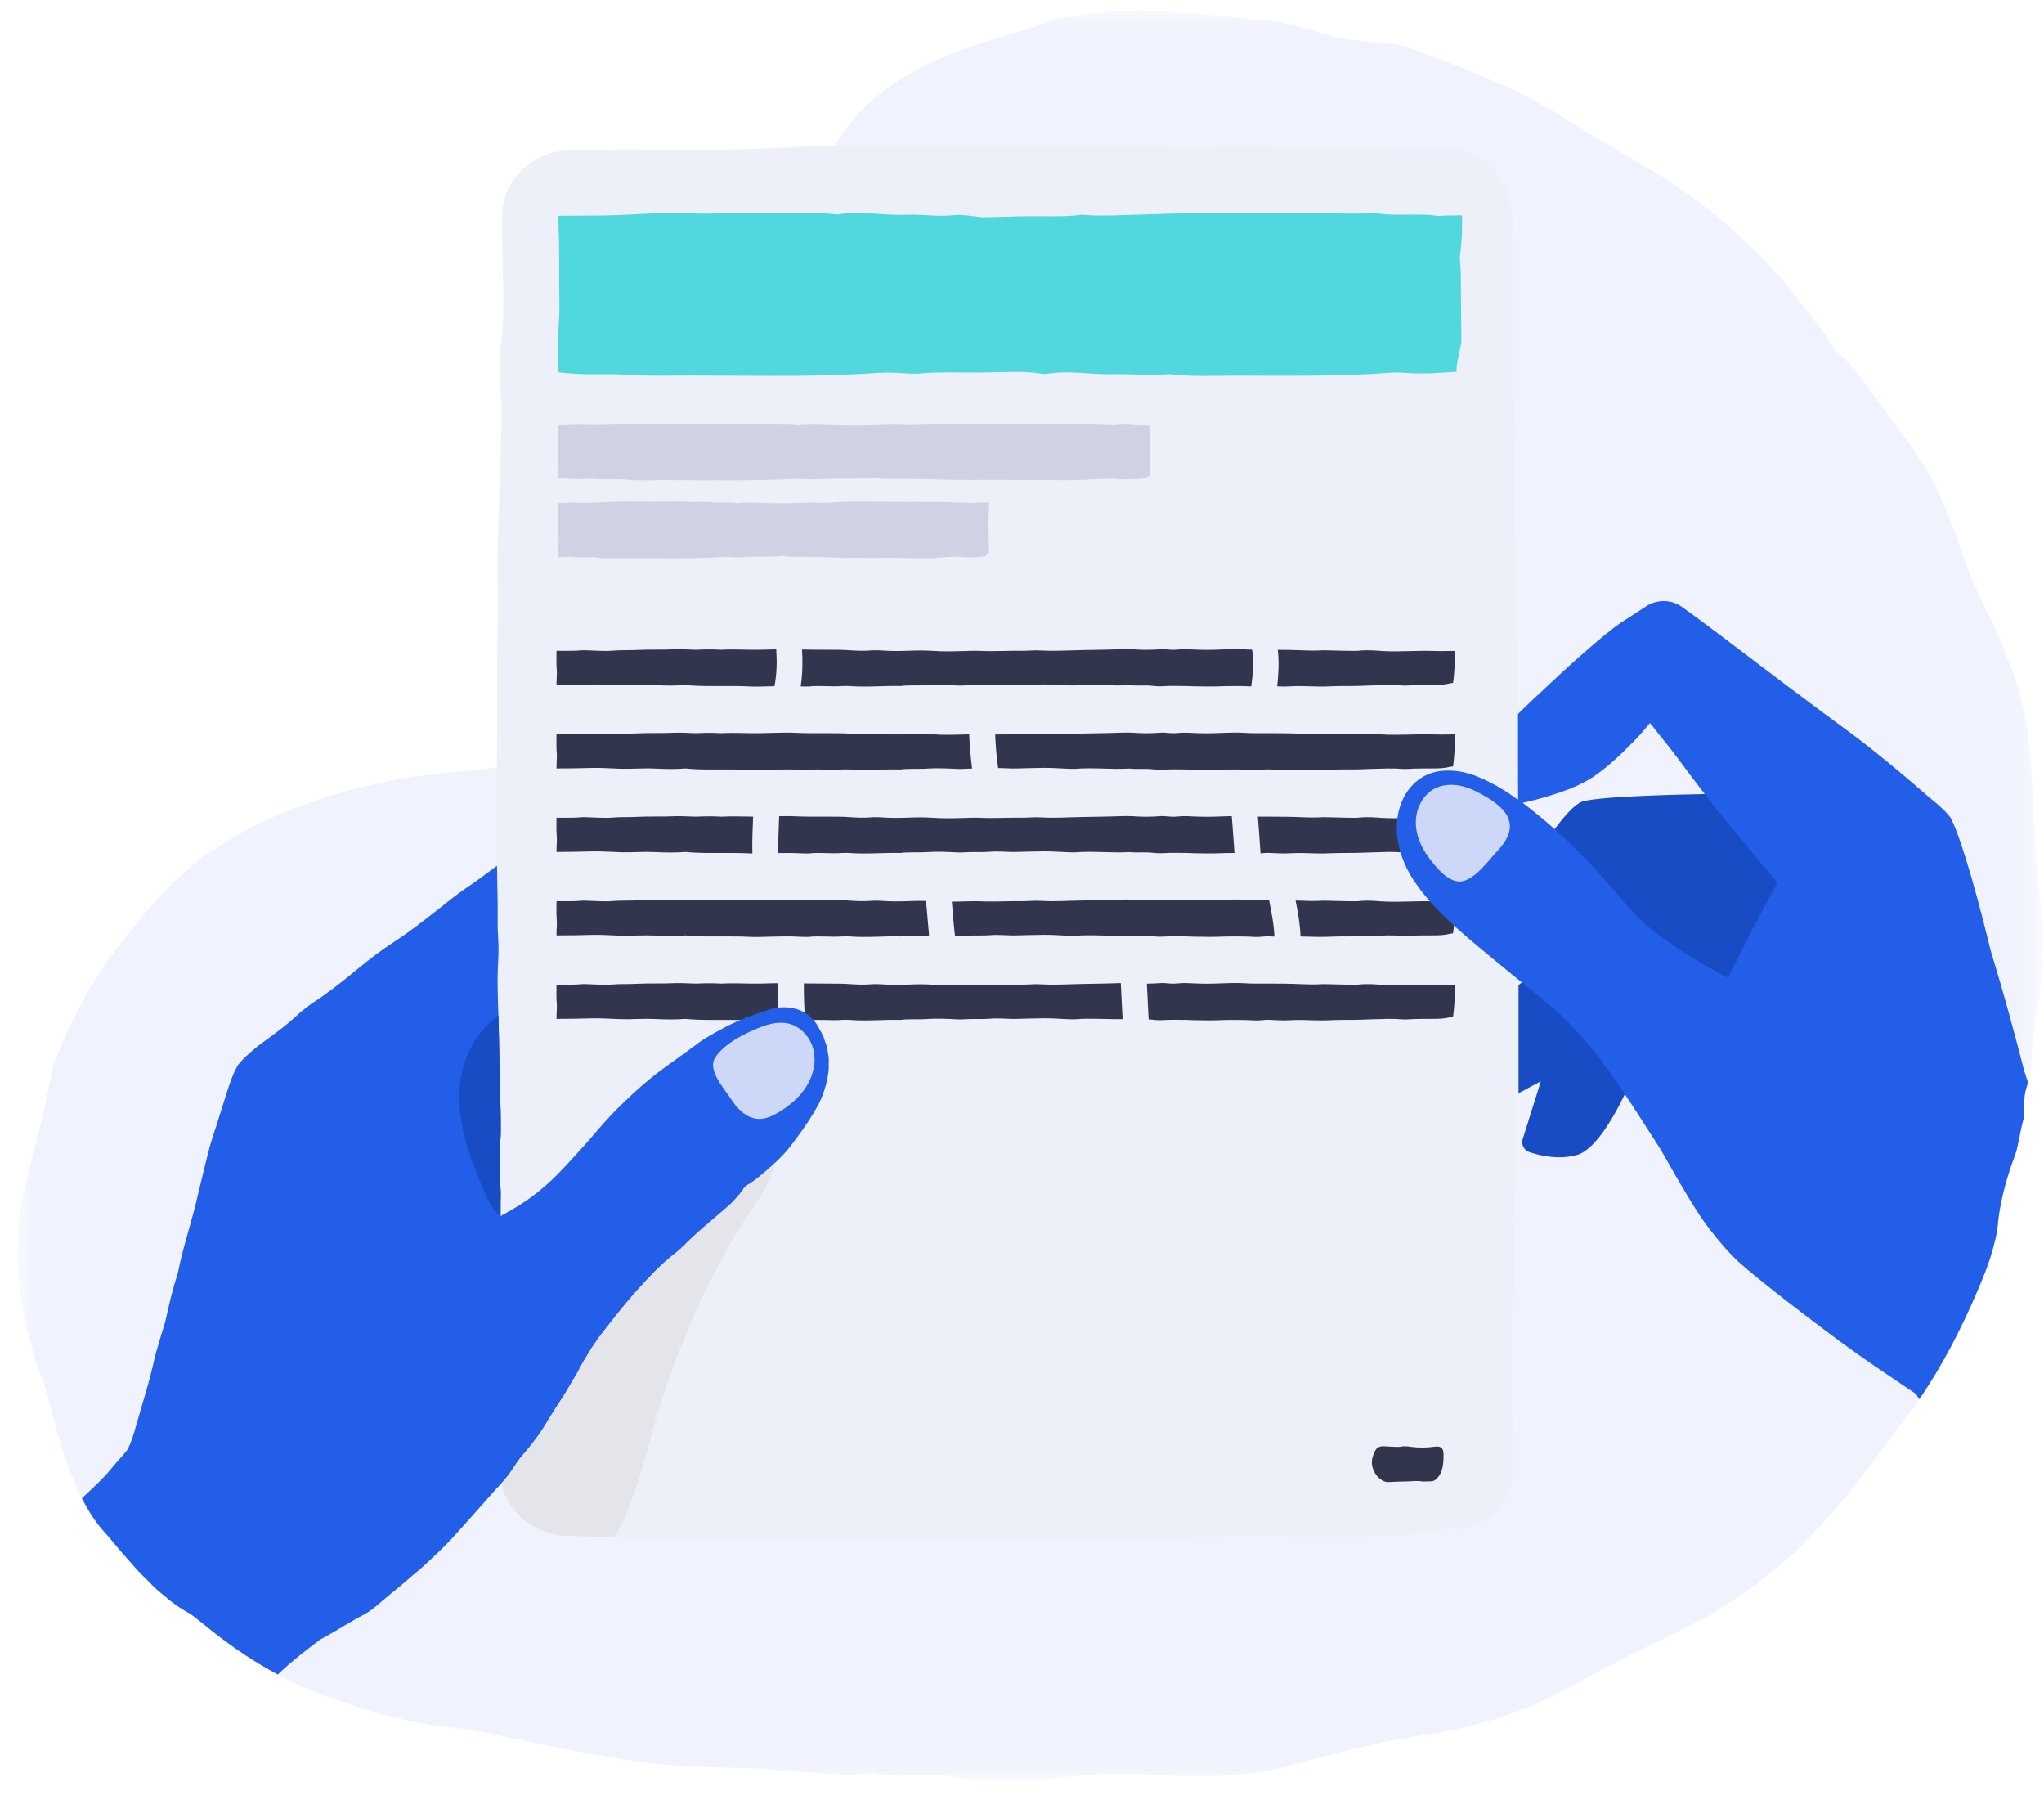 <?xml version="1.0" encoding="UTF-8"?>
<svg width="67px" height="59px" viewBox="0 0 67 59" version="1.1" xmlns="http://www.w3.org/2000/svg" xmlns:xlink="http://www.w3.org/1999/xlink">
    <title>1DF98DEC-1DF0-4963-98D6-D27F17B347F2</title>
    <defs>
        <polygon id="path-1" points="0 0 66.392 0 66.392 57.993 0 57.993"></polygon>
    </defs>
    <g id="Google-Version" stroke="none" stroke-width="1" fill="none" fill-rule="evenodd">
        <g id="Google_LP_business" transform="translate(-1042, -999)">
            <g id="Group" transform="translate(1042.571, 999.339)">
                <g id="Group-3">
                    <mask id="mask-2" fill="white">
                        <use xlink:href="#path-1"></use>
                    </mask>
                    <g id="Clip-2"></g>
                    <path d="M66.305,32.016 C66.267,32.522 66.139,32.984 66.082,33.477 C66.022,34.026 66.006,34.929 65.93,35.092 C65.921,35.111 65.913,35.13 65.908,35.146 C65.671,35.766 65.872,35.962 65.728,36.449 C65.644,36.764 65.576,37.278 65.475,37.531 C65.157,38.374 64.983,39.138 64.926,39.704 C64.902,40.036 64.82,40.375 64.711,40.734 C64.611,41.096 64.456,41.472 64.287,41.874 C63.746,43.152 63.123,44.373 62.343,45.515 C62.188,45.741 62.027,45.964 61.859,46.184 C61.26,46.986 60.66,47.786 60.034,48.58 L59.55,49.164 C59.39,49.363 59.208,49.54 59.036,49.728 L58.503,50.282 L58.234,50.557 C58.139,50.644 58.038,50.725 57.94,50.81 C57.722,50.989 57.508,51.166 57.298,51.34 C57.084,51.511 56.882,51.688 56.659,51.827 C56.219,52.12 55.787,52.403 55.343,52.662 C54.911,52.884 54.467,53.113 54.024,53.341 C53.578,53.562 53.119,53.763 52.676,53.999 C52.368,54.176 51.987,54.345 51.631,54.538 C51.272,54.726 50.932,54.929 50.655,55.063 C49.181,55.873 47.599,56.284 46.241,56.504 C44.8,56.692 43.748,56.993 42.554,57.292 C42.206,57.377 41.864,57.478 41.521,57.567 C41.175,57.651 40.827,57.722 40.471,57.768 C40.061,57.823 39.626,57.85 39.198,57.858 C38.771,57.866 38.355,57.875 37.975,57.853 C36.678,57.798 35.576,57.739 34.026,57.937 C33.24,58.04 32.006,57.972 30.975,57.956 C30.23,57.662 28.857,57.994 28.027,57.758 C27.22,57.918 26.124,57.741 25.161,57.689 C24.8,57.673 24.394,57.619 24.065,57.611 C22.485,57.586 21.697,57.54 20.835,57.45 C19.972,57.344 19.037,57.203 17.177,56.825 C16.19,56.618 14.95,56.338 14.178,56.259 C12.614,56.109 11.091,55.628 9.666,55.065 C9.275,54.913 8.9,54.736 8.535,54.535 C7.79,54.141 7.091,53.665 6.425,53.148 C6.177,52.95 5.8,52.637 5.672,52.553 C5.416,52.411 5.149,52.243 4.902,52.031 C4.774,51.925 4.646,51.819 4.519,51.707 C4.399,51.587 4.279,51.465 4.157,51.343 C3.904,51.106 3.689,50.829 3.455,50.576 C3.23,50.318 3.02,50.046 2.795,49.804 C2.528,49.496 2.305,49.14 2.112,48.759 C1.74,48.028 1.481,47.204 1.269,46.456 C1.065,45.716 0.965,45.18 0.695,44.547 C0.606,44.31 0.494,43.93 0.42,43.611 C0.323,43.228 0.225,42.853 0.168,42.475 C0.135,42.285 0.1,42.094 0.075,41.904 C0.059,41.713 0.04,41.52 0.024,41.327 C-0.015,40.938 0.002,40.541 0.016,40.128 C0.048,39.717 0.094,39.288 0.189,38.844 C0.301,38.309 0.472,37.643 0.654,36.927 C0.747,36.571 0.826,36.202 0.921,35.826 C0.965,35.638 0.994,35.448 1.032,35.258 C1.073,35.07 1.109,34.877 1.136,34.684 C1.555,33.544 2.096,32.449 2.756,31.434 C2.971,31.084 3.259,30.749 3.51,30.415 C3.79,30.099 4.029,29.778 4.249,29.515 C5.502,28.014 6.902,27.041 8.715,26.293 C10,25.763 11.347,25.382 12.719,25.16 C13.708,25 14.707,24.951 15.698,24.813 C15.703,24.813 15.712,24.81 15.717,24.81 C16.258,24.728 16.943,24.633 17.661,24.407 C18.385,24.182 19.14,23.836 19.829,23.366 L20.242,23.042 C20.381,22.931 20.519,22.828 20.642,22.697 C20.892,22.444 21.153,22.207 21.376,21.925 C21.841,21.381 22.251,20.796 22.583,20.179 C23.016,19.39 23.377,18.765 23.679,18.034 C24.062,17.103 24.392,16.092 24.473,15.083 C24.544,14.302 24.555,13.215 24.468,12.611 C24.275,11.175 24.489,9.995 24.879,8.725 C25.202,7.686 25.458,7.156 25.689,6.607 C25.748,6.471 25.806,6.332 25.868,6.185 C25.934,6.041 26.004,5.889 26.083,5.72 C26.156,5.552 26.249,5.372 26.358,5.171 C26.41,5.07 26.466,4.964 26.526,4.853 C26.594,4.744 26.665,4.627 26.741,4.505 C26.755,4.483 26.768,4.461 26.782,4.439 C26.893,4.257 27.005,4.102 27.108,3.961 C27.222,3.806 27.32,3.667 27.427,3.553 C27.628,3.316 27.793,3.131 27.989,2.968 C28.084,2.884 28.18,2.8 28.288,2.713 C28.4,2.634 28.52,2.549 28.656,2.454 C28.789,2.356 28.944,2.261 29.123,2.158 C29.3,2.049 29.501,1.932 29.741,1.815 C30.396,1.481 31.1,1.228 31.826,1.007 C32.552,0.782 33.295,0.567 34.07,0.279 C35.25,0.091 36.449,-0.083 37.67,0.042 C38.443,0.11 39.44,0.148 40.327,0.276 C40.561,0.306 40.778,0.295 41.026,0.328 C41.444,0.387 41.844,0.486 42.22,0.586 C42.589,0.703 42.937,0.82 43.261,0.89 C43.925,1.021 44.493,1.01 45.175,1.116 C45.306,1.135 45.483,1.184 45.673,1.244 C45.861,1.31 46.057,1.388 46.231,1.456 C46.611,1.603 46.995,1.745 47.381,1.886 C47.759,2.046 48.134,2.207 48.515,2.37 C48.703,2.452 48.893,2.531 49.08,2.62 C49.263,2.715 49.445,2.813 49.63,2.908 C49.997,3.11 50.364,3.305 50.718,3.534 C51.109,3.806 51.604,4.097 52.137,4.39 C52.656,4.708 53.211,5.04 53.75,5.35 C55.39,6.37 56.991,7.741 58.207,9.253 C58.688,9.889 59.202,10.509 59.632,11.189 C60.412,11.814 61.092,13.033 61.739,13.832 C62.125,14.349 62.489,14.854 62.764,15.382 C63.033,15.915 63.262,16.445 63.461,16.975 C63.819,18.047 64.173,19.004 64.698,19.975 C64.82,20.22 64.954,20.524 65.078,20.831 C65.195,21.142 65.318,21.46 65.437,21.775 C65.551,22.096 65.644,22.422 65.723,22.743 C65.894,23.488 65.979,24.274 66.025,24.973 C66.109,26.455 66.109,27.796 66.351,29.501 C66.433,30.124 66.381,31.179 66.305,32.016" id="Fill-1" fill="#577DE9" opacity="0.3" mask="url(#mask-2)"></path>
                </g>
                <path d="M49.173,30.556 C49.168,30.948 49.168,31.342 49.168,31.739 C49.17,32.835 49.187,33.936 49.13,34.961 C49.116,35.22 49.108,35.483 49.105,35.755 C49.086,37.047 49.154,38.45 49.029,39.581 C49.127,40.946 49.034,42.035 48.98,43.334 C48.934,44.495 49.002,45.977 49.023,47.312 C49.023,47.508 49.034,47.68 49.023,47.884 C49.018,48.088 48.974,48.284 48.917,48.466 C48.789,48.827 48.583,49.132 48.333,49.341 C47.846,49.765 47.27,49.842 46.872,49.746 C46.861,49.746 46.853,49.749 46.843,49.749 L46.826,49.749 C46.739,49.871 46.154,49.937 44.89,49.98 C43.889,50.016 42.995,50.111 41.643,50.013 C40.803,49.953 39.187,50.019 38.116,50.081 C36.767,50.157 35.459,50.143 34.103,50.143 C31.772,50.143 29.439,50.143 27.108,50.146 C25.534,50.138 24.027,50.084 22.368,50.108 C21.653,50.119 20.916,50.097 20.168,50.07 C19.967,50.062 19.766,50.057 19.562,50.046 C19.007,50.026 18.447,50.005 17.895,49.985 C17.378,49.942 16.794,49.708 16.405,49.281 C16.288,49.162 16.16,48.988 16.068,48.822 C15.978,48.656 15.926,48.498 15.913,48.436 C15.883,48.243 15.858,48.05 15.872,47.857 C15.88,47.677 15.891,47.5 15.899,47.321 C15.913,46.967 15.915,46.603 15.913,46.233 C15.902,45.499 15.888,44.743 15.875,44.011 C15.869,43.108 15.891,42.181 15.888,41.278 C15.883,40.612 15.864,39.957 15.812,39.334 C15.962,36.479 15.695,33.947 15.714,31.16 C15.736,28.272 15.698,25.354 15.728,22.48 C15.733,20.97 15.736,19.494 15.741,18.022 C15.755,16.503 15.831,15.026 15.869,13.514 C15.877,13.158 15.845,12.736 15.834,12.339 C15.823,11.937 15.793,11.268 15.812,11.154 C16.013,9.982 15.891,8.527 15.883,7.151 C15.883,6.963 15.875,6.781 15.894,6.561 C15.918,6.351 15.97,6.144 16.052,5.946 C16.214,5.554 16.494,5.215 16.84,4.975 C17.188,4.741 17.596,4.608 18.001,4.595 C18.368,4.586 18.725,4.578 19.073,4.57 C19.953,4.54 20.519,4.556 21.329,4.57 C22.605,4.589 24.065,4.556 25.262,4.491 C26.616,4.418 27.921,4.431 29.275,4.431 C31.606,4.431 33.939,4.429 36.272,4.429 C37.257,4.431 38.486,4.513 39.171,4.464 C40.531,4.363 41.333,4.524 42.432,4.516 C43.457,4.507 44.504,4.485 45.469,4.581 C45.733,4.608 46.418,4.554 46.943,4.548 C47.112,4.546 47.324,4.581 47.506,4.624 C47.688,4.678 47.838,4.75 47.898,4.788 C48.539,5.223 48.999,5.984 48.996,6.811 C49.007,7.553 49.018,8.314 49.029,9.057 C49.037,10.629 48.974,12.266 49.097,13.731 C48.964,16.565 49.208,19.116 49.189,21.887 C49.187,22.276 49.187,22.664 49.187,23.056 C49.184,24.549 49.195,26.05 49.195,27.543 C49.195,28.554 49.189,29.558 49.173,30.556" id="Fill-4" fill="#EDF0F9"></path>
                <path d="M47.115,26.51 C47.115,26.493 47.114,26.476 47.114,26.461 C46.944,26.464 46.804,26.466 46.666,26.468 C46.539,26.468 46.412,26.465 46.271,26.46 C46.09,26.454 45.843,26.465 45.629,26.469 C45.305,26.475 45.011,26.484 44.677,26.461 C44.538,26.452 44.255,26.422 43.951,26.457 C43.854,26.468 43.478,26.454 43.231,26.45 C43.07,26.448 42.864,26.437 42.76,26.443 C42.493,26.459 42.236,26.449 42.039,26.44 C41.716,26.425 41.398,26.426 41.067,26.424 C40.931,26.423 40.796,26.424 40.66,26.424 C40.689,26.825 40.724,27.225 40.747,27.626 C40.849,27.618 40.934,27.605 41.075,27.613 C41.211,27.621 41.37,27.629 41.519,27.629 C41.668,27.629 41.813,27.616 41.967,27.614 C42.092,27.612 42.226,27.62 42.358,27.622 C42.519,27.625 42.703,27.634 42.839,27.629 C43.101,27.62 43.345,27.61 43.635,27.612 C43.91,27.615 44.16,27.599 44.419,27.593 C44.775,27.584 45.077,27.566 45.409,27.595 C45.441,27.598 45.538,27.598 45.575,27.595 C45.871,27.573 46.22,27.584 46.54,27.577 C46.723,27.574 46.891,27.547 46.983,27.518 L47.056,27.518 L47.056,27.508 C47.056,27.506 47.056,27.506 47.057,27.505 C47.073,27.429 47.09,27.259 47.102,27.074 C47.106,26.969 47.111,26.875 47.115,26.796 C47.115,26.747 47.116,26.705 47.117,26.666 C47.116,26.611 47.115,26.562 47.115,26.51 M39.805,26.405 C39.678,26.407 39.547,26.411 39.449,26.416 C39.165,26.429 38.869,26.43 38.638,26.42 C38.416,26.41 38.239,26.396 38.043,26.417 C37.779,26.445 37.648,26.393 37.458,26.407 C37.142,26.432 36.871,26.432 36.552,26.408 C36.462,26.401 36.256,26.403 36.132,26.408 C35.621,26.428 35.061,26.427 34.555,26.444 C34.312,26.452 34.086,26.46 33.841,26.458 C33.688,26.457 33.543,26.443 33.394,26.443 C33.245,26.443 33.086,26.46 32.95,26.458 C32.474,26.45 32.019,26.484 31.53,26.46 C31.387,26.453 31.152,26.462 30.969,26.468 C30.643,26.477 30.35,26.484 30.025,26.462 C29.801,26.446 29.547,26.441 29.22,26.455 C28.997,26.465 28.613,26.472 28.331,26.447 C28.262,26.441 28.066,26.438 28.019,26.442 C27.724,26.472 27.436,26.451 27.231,26.436 C27.034,26.422 26.86,26.426 26.672,26.424 C26.261,26.42 25.844,26.432 25.438,26.409 C25.322,26.402 25.143,26.406 24.969,26.409 C24.954,26.812 24.932,27.214 24.943,27.616 C25.175,27.612 25.399,27.61 25.627,27.623 C25.714,27.629 25.905,27.633 25.933,27.63 C26.249,27.587 26.696,27.642 27.029,27.614 C27.079,27.61 27.225,27.61 27.278,27.614 C27.842,27.658 28.395,27.598 28.952,27.613 C29.158,27.578 29.569,27.605 29.868,27.582 C30.081,27.565 30.511,27.576 30.811,27.595 C30.852,27.598 30.945,27.598 30.978,27.595 C31.243,27.573 31.666,27.591 31.837,27.576 C32.207,27.543 32.451,27.591 32.754,27.579 C32.916,27.575 33.065,27.571 33.224,27.567 C33.524,27.559 33.808,27.554 34.102,27.573 C34.275,27.583 34.588,27.599 34.672,27.592 C35.259,27.544 35.878,27.62 36.445,27.584 C36.624,27.606 36.885,27.588 37.081,27.597 C37.267,27.605 37.327,27.637 37.66,27.615 C37.818,27.604 38.108,27.612 38.337,27.613 C38.401,27.616 38.494,27.62 38.558,27.622 C38.829,27.624 39.14,27.634 39.359,27.624 C39.548,27.615 39.717,27.614 39.893,27.614 C39.87,27.21 39.833,26.808 39.805,26.405 M24.115,26.423 C23.768,26.421 23.421,26.403 23.074,26.424 C22.805,26.406 22.542,26.41 22.262,26.423 C22.193,26.426 22.069,26.416 21.965,26.414 C21.833,26.411 21.663,26.403 21.568,26.408 C21.173,26.429 20.676,26.409 20.363,26.428 C20.075,26.446 19.766,26.43 19.503,26.454 C19.254,26.476 18.936,26.45 18.654,26.442 C18.601,26.44 18.511,26.439 18.486,26.442 C18.312,26.462 18.086,26.459 17.863,26.459 C17.803,26.458 17.738,26.458 17.67,26.458 C17.67,26.568 17.669,26.683 17.668,26.783 C17.668,26.864 17.669,26.934 17.673,26.976 C17.684,27.088 17.684,27.181 17.681,27.267 C17.679,27.307 17.676,27.35 17.674,27.393 C17.673,27.46 17.671,27.523 17.67,27.579 L17.703,27.58 C17.901,27.578 18.091,27.576 18.287,27.574 C18.457,27.571 18.63,27.566 18.807,27.562 C19.172,27.553 19.475,27.581 19.802,27.59 C20.126,27.599 20.522,27.565 20.898,27.584 C21.25,27.601 21.574,27.606 21.896,27.579 C22.162,27.608 22.503,27.616 22.878,27.613 L22.964,27.613 C23.319,27.616 23.671,27.607 24.027,27.628 C24.045,27.629 24.07,27.629 24.091,27.63 C24.079,27.228 24.1,26.826 24.115,26.423 M31.198,23.726 C31.119,23.728 31.04,23.73 30.969,23.732 C30.643,23.742 30.35,23.749 30.025,23.726 C29.801,23.711 29.547,23.705 29.22,23.72 C28.997,23.73 28.613,23.736 28.331,23.711 C28.262,23.705 28.066,23.702 28.019,23.707 C27.724,23.737 27.436,23.715 27.231,23.701 C27.034,23.687 26.86,23.691 26.672,23.689 C26.261,23.685 25.844,23.697 25.438,23.673 C25.279,23.664 25.002,23.674 24.781,23.677 C24.629,23.681 24.464,23.685 24.311,23.689 C23.9,23.695 23.486,23.664 23.074,23.689 C22.805,23.671 22.542,23.675 22.262,23.688 C22.193,23.691 22.069,23.681 21.965,23.678 C21.833,23.675 21.663,23.667 21.568,23.672 C21.173,23.694 20.676,23.674 20.363,23.693 C20.075,23.711 19.766,23.694 19.503,23.718 C19.254,23.741 18.936,23.715 18.654,23.706 C18.601,23.705 18.511,23.704 18.486,23.707 C18.312,23.726 18.086,23.723 17.863,23.723 C17.803,23.723 17.738,23.723 17.67,23.723 C17.67,23.832 17.669,23.948 17.668,24.047 C17.668,24.129 17.669,24.199 17.673,24.241 C17.684,24.353 17.684,24.446 17.681,24.532 C17.679,24.572 17.676,24.615 17.674,24.657 C17.673,24.725 17.671,24.787 17.67,24.844 L17.703,24.844 C17.901,24.842 18.091,24.841 18.287,24.839 C18.457,24.835 18.63,24.831 18.807,24.827 C19.172,24.818 19.475,24.846 19.802,24.855 C20.126,24.863 20.522,24.83 20.898,24.848 C21.25,24.865 21.574,24.871 21.896,24.844 C22.162,24.873 22.503,24.88 22.878,24.878 L22.964,24.878 C23.319,24.881 23.671,24.872 24.027,24.893 C24.198,24.903 24.512,24.891 24.749,24.885 C25.052,24.876 25.335,24.87 25.627,24.888 C25.714,24.893 25.905,24.898 25.933,24.894 C26.249,24.852 26.696,24.906 27.029,24.878 C27.079,24.874 27.225,24.874 27.278,24.878 C27.842,24.923 28.395,24.863 28.952,24.878 C29.158,24.842 29.569,24.87 29.868,24.846 C30.081,24.83 30.511,24.841 30.811,24.86 C30.852,24.863 30.945,24.863 30.978,24.86 C31.07,24.852 31.182,24.85 31.294,24.848 C31.246,24.476 31.213,24.101 31.198,23.726 M47.115,23.774 C47.115,23.758 47.114,23.741 47.114,23.726 C46.944,23.728 46.804,23.731 46.666,23.733 C46.539,23.733 46.412,23.73 46.271,23.725 C46.09,23.719 45.843,23.729 45.629,23.733 C45.305,23.74 45.011,23.749 44.677,23.726 C44.538,23.716 44.255,23.687 43.951,23.721 C43.854,23.732 43.478,23.718 43.231,23.715 C43.07,23.713 42.864,23.701 42.76,23.708 C42.493,23.724 42.236,23.713 42.039,23.704 C41.716,23.69 41.398,23.69 41.067,23.688 C40.77,23.687 40.474,23.696 40.171,23.674 C40.021,23.663 39.66,23.67 39.449,23.68 C39.165,23.694 38.869,23.695 38.638,23.685 C38.416,23.675 38.239,23.66 38.043,23.681 C37.779,23.709 37.648,23.657 37.458,23.672 C37.142,23.697 36.871,23.697 36.552,23.672 C36.462,23.666 36.256,23.667 36.132,23.672 C35.621,23.693 35.061,23.692 34.555,23.709 C34.312,23.717 34.086,23.725 33.841,23.723 C33.688,23.721 33.543,23.708 33.394,23.708 C33.245,23.708 33.086,23.724 32.95,23.722 C32.647,23.718 32.351,23.728 32.05,23.732 C32.064,24.099 32.096,24.466 32.147,24.83 C32.362,24.832 32.545,24.852 32.754,24.844 C32.916,24.84 33.065,24.836 33.224,24.832 C33.524,24.823 33.808,24.819 34.102,24.837 C34.275,24.848 34.588,24.863 34.672,24.857 C35.259,24.808 35.878,24.884 36.445,24.848 C36.624,24.87 36.885,24.853 37.081,24.861 C37.267,24.869 37.327,24.902 37.66,24.88 C37.818,24.869 38.108,24.877 38.337,24.878 C38.401,24.881 38.494,24.884 38.558,24.886 C38.829,24.889 39.14,24.898 39.359,24.888 C39.558,24.879 39.734,24.878 39.921,24.878 C40.107,24.879 40.339,24.88 40.469,24.89 C40.757,24.914 40.832,24.863 41.075,24.877 C41.211,24.885 41.37,24.894 41.519,24.894 C41.668,24.894 41.813,24.881 41.967,24.879 C42.092,24.877 42.226,24.884 42.358,24.887 C42.519,24.89 42.703,24.898 42.839,24.893 C43.101,24.884 43.345,24.874 43.635,24.877 C43.91,24.88 44.16,24.864 44.419,24.858 C44.775,24.849 45.077,24.831 45.409,24.86 C45.441,24.863 45.538,24.863 45.575,24.86 C45.871,24.838 46.22,24.848 46.54,24.842 C46.723,24.839 46.891,24.812 46.983,24.783 L47.056,24.783 L47.056,24.772 C47.056,24.771 47.056,24.771 47.057,24.77 C47.073,24.694 47.09,24.524 47.102,24.339 C47.106,24.234 47.111,24.139 47.115,24.06 C47.115,24.012 47.116,23.97 47.117,23.93 C47.116,23.876 47.115,23.826 47.115,23.774 M47.115,29.245 C47.115,29.228 47.114,29.212 47.114,29.197 C46.944,29.199 46.804,29.201 46.666,29.203 C46.539,29.203 46.412,29.201 46.271,29.196 C46.09,29.189 45.843,29.2 45.629,29.204 C45.305,29.211 45.011,29.22 44.677,29.197 C44.538,29.187 44.255,29.158 43.951,29.192 C43.854,29.203 43.478,29.189 43.231,29.186 C43.07,29.184 42.864,29.172 42.76,29.178 C42.493,29.194 42.236,29.184 42.039,29.175 C41.992,29.173 41.944,29.173 41.897,29.171 C41.972,29.563 42.046,29.954 42.058,30.351 C42.157,30.353 42.257,30.356 42.358,30.358 C42.519,30.361 42.703,30.369 42.839,30.364 C43.101,30.355 43.345,30.345 43.635,30.348 C43.91,30.351 44.16,30.334 44.419,30.328 C44.775,30.319 45.077,30.302 45.409,30.331 C45.441,30.334 45.538,30.334 45.575,30.331 C45.871,30.308 46.22,30.319 46.54,30.313 C46.723,30.309 46.891,30.283 46.983,30.253 L47.056,30.253 L47.056,30.243 C47.056,30.242 47.056,30.242 47.057,30.24 C47.073,30.164 47.09,29.995 47.102,29.81 C47.106,29.705 47.111,29.61 47.115,29.531 C47.115,29.483 47.116,29.441 47.117,29.401 C47.116,29.347 47.115,29.297 47.115,29.245 M41.029,29.159 C40.745,29.158 40.461,29.166 40.171,29.145 C40.021,29.133 39.66,29.141 39.449,29.151 C39.165,29.164 38.869,29.165 38.638,29.155 C38.416,29.146 38.239,29.131 38.043,29.152 C37.779,29.18 37.648,29.128 37.458,29.143 C37.142,29.168 36.871,29.168 36.552,29.143 C36.462,29.136 36.256,29.138 36.132,29.143 C35.621,29.164 35.061,29.162 34.555,29.179 C34.312,29.187 34.086,29.196 33.841,29.193 C33.688,29.192 33.543,29.178 33.394,29.178 C33.245,29.178 33.086,29.195 32.95,29.193 C32.474,29.186 32.019,29.219 31.53,29.196 C31.387,29.189 31.152,29.198 30.969,29.203 C30.852,29.206 30.741,29.208 30.629,29.209 C30.663,29.582 30.687,29.955 30.732,30.326 C30.759,30.328 30.786,30.329 30.811,30.331 C30.852,30.334 30.945,30.334 30.978,30.331 C31.243,30.308 31.666,30.326 31.837,30.311 C32.207,30.278 32.451,30.326 32.754,30.314 C32.916,30.31 33.065,30.306 33.224,30.303 C33.524,30.294 33.808,30.29 34.102,30.308 C34.275,30.319 34.588,30.334 34.672,30.327 C35.259,30.279 35.878,30.355 36.445,30.319 C36.624,30.341 36.885,30.324 37.081,30.332 C37.267,30.34 37.327,30.372 37.66,30.35 C37.818,30.339 38.108,30.348 38.337,30.349 C38.401,30.351 38.494,30.355 38.558,30.357 C38.829,30.359 39.14,30.369 39.359,30.359 C39.558,30.35 39.734,30.349 39.921,30.349 C40.107,30.35 40.339,30.35 40.469,30.361 C40.757,30.385 40.832,30.334 41.075,30.348 C41.115,30.35 41.16,30.352 41.203,30.354 C41.188,29.951 41.104,29.557 41.029,29.159 M29.781,29.186 C29.617,29.181 29.435,29.181 29.22,29.191 C28.997,29.201 28.613,29.207 28.331,29.182 C28.262,29.176 28.066,29.173 28.019,29.178 C27.724,29.207 27.436,29.186 27.231,29.171 C27.034,29.158 26.86,29.161 26.672,29.16 C26.261,29.156 25.844,29.168 25.438,29.144 C25.279,29.135 25.002,29.145 24.781,29.148 C24.629,29.152 24.464,29.156 24.311,29.159 C23.9,29.166 23.486,29.134 23.074,29.159 C22.805,29.141 22.542,29.146 22.262,29.159 C22.193,29.162 22.069,29.151 21.965,29.149 C21.833,29.146 21.663,29.138 21.568,29.143 C21.173,29.164 20.676,29.145 20.363,29.164 C20.075,29.181 19.766,29.165 19.503,29.189 C19.254,29.212 18.936,29.185 18.654,29.177 C18.601,29.175 18.511,29.174 18.486,29.177 C18.312,29.197 18.086,29.194 17.863,29.194 C17.803,29.194 17.738,29.194 17.67,29.193 C17.67,29.303 17.669,29.418 17.668,29.518 C17.668,29.6 17.669,29.67 17.673,29.711 C17.684,29.824 17.684,29.917 17.681,30.003 C17.679,30.042 17.676,30.086 17.674,30.128 C17.673,30.196 17.671,30.258 17.67,30.315 L17.703,30.315 C17.901,30.313 18.091,30.312 18.287,30.31 C18.457,30.306 18.63,30.302 18.807,30.298 C19.172,30.288 19.475,30.316 19.802,30.325 C20.126,30.334 20.522,30.301 20.898,30.319 C21.25,30.336 21.574,30.341 21.896,30.315 C22.162,30.344 22.503,30.351 22.878,30.349 L22.964,30.349 C23.319,30.352 23.671,30.343 24.027,30.364 C24.198,30.373 24.512,30.362 24.749,30.355 C25.052,30.347 25.335,30.341 25.627,30.359 C25.714,30.364 25.905,30.369 25.933,30.365 C26.249,30.323 26.696,30.377 27.029,30.349 C27.079,30.345 27.225,30.345 27.278,30.349 C27.842,30.394 28.395,30.334 28.952,30.349 C29.158,30.313 29.569,30.34 29.868,30.317 C29.872,30.316 29.879,30.316 29.883,30.316 C29.846,29.94 29.822,29.562 29.781,29.186 M17.681,21.796 C17.679,21.836 17.676,21.88 17.674,21.922 C17.673,21.99 17.671,22.052 17.67,22.109 L17.703,22.109 C17.901,22.107 18.091,22.106 18.287,22.104 C18.457,22.1 18.63,22.096 18.807,22.092 C19.172,22.083 19.475,22.111 19.802,22.119 C20.126,22.128 20.522,22.095 20.898,22.113 C21.25,22.13 21.574,22.135 21.896,22.108 C22.162,22.138 22.503,22.145 22.878,22.142 L22.964,22.142 C23.319,22.146 23.671,22.137 24.027,22.157 C24.198,22.167 24.512,22.156 24.749,22.149 C24.771,22.149 24.792,22.149 24.814,22.148 C24.893,21.753 24.901,21.345 24.873,20.94 C24.842,20.941 24.81,20.942 24.781,20.942 C24.629,20.946 24.464,20.95 24.311,20.953 C23.9,20.96 23.486,20.928 23.074,20.953 C22.805,20.935 22.542,20.94 22.262,20.953 C22.193,20.956 22.069,20.946 21.965,20.943 C21.833,20.94 21.663,20.932 21.568,20.937 C21.173,20.959 20.676,20.939 20.363,20.958 C20.075,20.975 19.766,20.959 19.503,20.983 C19.254,21.005 18.936,20.979 18.654,20.971 C18.601,20.969 18.511,20.969 18.486,20.971 C18.312,20.991 18.086,20.988 17.863,20.988 C17.803,20.988 17.738,20.987 17.67,20.987 C17.67,21.097 17.669,21.213 17.668,21.312 C17.668,21.393 17.669,21.463 17.673,21.505 C17.684,21.618 17.684,21.711 17.681,21.796 M47.115,21.039 C47.115,21.022 47.114,21.006 47.114,20.991 C46.944,20.993 46.804,20.995 46.666,20.997 C46.539,20.997 46.412,20.995 46.271,20.99 C46.09,20.984 45.843,20.994 45.629,20.998 C45.305,21.005 45.011,21.014 44.677,20.991 C44.538,20.981 44.255,20.952 43.951,20.986 C43.854,20.997 43.478,20.983 43.231,20.98 C43.07,20.978 42.864,20.966 42.76,20.972 C42.493,20.989 42.236,20.978 42.039,20.969 C41.797,20.958 41.556,20.956 41.313,20.955 C41.358,21.35 41.338,21.754 41.293,22.153 C41.368,22.156 41.445,22.159 41.519,22.159 C41.668,22.159 41.813,22.145 41.967,22.143 C42.092,22.142 42.226,22.149 42.358,22.151 C42.519,22.155 42.703,22.163 42.839,22.158 C43.101,22.149 43.345,22.139 43.635,22.142 C43.91,22.145 44.16,22.129 44.419,22.122 C44.775,22.113 45.077,22.096 45.409,22.125 C45.441,22.128 45.538,22.128 45.575,22.125 C45.871,22.103 46.22,22.113 46.54,22.107 C46.723,22.103 46.891,22.076 46.983,22.047 L47.056,22.047 L47.056,22.037 C47.056,22.036 47.056,22.036 47.057,22.034 C47.073,21.958 47.09,21.789 47.102,21.604 C47.106,21.499 47.111,21.404 47.115,21.325 C47.115,21.277 47.116,21.235 47.117,21.195 C47.116,21.141 47.115,21.091 47.115,21.039 M40.471,20.948 C40.371,20.946 40.272,20.946 40.171,20.938 C40.021,20.928 39.66,20.935 39.449,20.945 C39.165,20.959 38.869,20.959 38.638,20.949 C38.416,20.94 38.239,20.925 38.043,20.946 C37.779,20.974 37.648,20.922 37.458,20.937 C37.142,20.961 36.871,20.962 36.552,20.937 C36.462,20.931 36.256,20.932 36.132,20.937 C35.621,20.957 35.061,20.956 34.555,20.973 C34.312,20.981 34.086,20.989 33.841,20.987 C33.688,20.986 33.543,20.972 33.394,20.972 C33.245,20.972 33.086,20.989 32.95,20.987 C32.474,20.979 32.019,21.013 31.53,20.989 C31.387,20.983 31.152,20.992 30.969,20.997 C30.643,21.006 30.35,21.013 30.025,20.991 C29.801,20.976 29.547,20.97 29.22,20.985 C28.997,20.995 28.613,21.001 28.331,20.976 C28.262,20.97 28.066,20.967 28.019,20.971 C27.724,21.002 27.436,20.98 27.231,20.966 C27.034,20.952 26.86,20.956 26.672,20.953 C26.355,20.951 26.035,20.953 25.719,20.945 C25.743,21.349 25.736,21.752 25.675,22.155 C25.77,22.159 25.909,22.162 25.933,22.159 C26.249,22.117 26.696,22.171 27.029,22.143 C27.079,22.139 27.225,22.139 27.278,22.143 C27.842,22.187 28.395,22.128 28.952,22.142 C29.158,22.107 29.569,22.134 29.868,22.111 C30.081,22.094 30.511,22.106 30.811,22.125 C30.852,22.127 30.945,22.128 30.978,22.125 C31.243,22.102 31.666,22.121 31.837,22.106 C32.207,22.072 32.451,22.12 32.754,22.108 C32.916,22.104 33.065,22.101 33.224,22.097 C33.524,22.088 33.808,22.084 34.102,22.102 C34.275,22.113 34.588,22.128 34.672,22.121 C35.259,22.073 35.878,22.149 36.445,22.113 C36.624,22.135 36.885,22.118 37.081,22.126 C37.267,22.134 37.327,22.167 37.66,22.144 C37.818,22.134 38.108,22.141 38.337,22.143 C38.401,22.145 38.494,22.149 38.558,22.151 C38.829,22.154 39.14,22.163 39.359,22.153 C39.558,22.144 39.734,22.143 39.921,22.143 C40.097,22.144 40.311,22.144 40.443,22.154 C40.496,21.768 40.535,21.337 40.471,20.948 M36.167,31.878 C36.155,31.878 36.142,31.878 36.132,31.878 C35.621,31.899 35.061,31.898 34.555,31.915 C34.312,31.923 34.086,31.931 33.841,31.929 C33.688,31.927 33.543,31.913 33.394,31.913 C33.245,31.913 33.086,31.93 32.95,31.928 C32.474,31.921 32.019,31.955 31.53,31.931 C31.387,31.924 31.152,31.933 30.969,31.938 C30.643,31.948 30.35,31.954 30.025,31.932 C29.801,31.917 29.547,31.911 29.22,31.926 C28.997,31.936 28.613,31.943 28.331,31.918 C28.262,31.911 28.066,31.908 28.019,31.913 C27.724,31.943 27.436,31.921 27.231,31.907 C27.034,31.893 26.86,31.897 26.672,31.895 C26.375,31.892 26.076,31.893 25.779,31.888 C25.775,32.293 25.79,32.697 25.822,33.101 C25.874,33.102 25.92,33.102 25.933,33.1 C26.249,33.058 26.696,33.112 27.029,33.084 C27.079,33.08 27.225,33.08 27.278,33.084 C27.842,33.129 28.395,33.069 28.952,33.084 C29.158,33.048 29.569,33.076 29.868,33.052 C30.081,33.035 30.511,33.047 30.811,33.066 C30.852,33.069 30.945,33.069 30.978,33.066 C31.243,33.044 31.666,33.062 31.837,33.047 C32.207,33.014 32.451,33.061 32.754,33.05 C32.916,33.045 33.065,33.042 33.224,33.038 C33.524,33.029 33.808,33.025 34.102,33.043 C34.275,33.054 34.588,33.07 34.672,33.063 C35.185,33.02 35.72,33.069 36.226,33.059 C36.205,32.665 36.186,32.271 36.167,31.878 M47.115,31.98 C47.115,31.964 47.114,31.947 47.114,31.932 C46.944,31.934 46.804,31.936 46.666,31.939 C46.539,31.939 46.412,31.936 46.271,31.931 C46.09,31.925 45.843,31.935 45.629,31.94 C45.305,31.946 45.011,31.955 44.677,31.932 C44.538,31.922 44.255,31.893 43.951,31.927 C43.854,31.938 43.478,31.924 43.231,31.921 C43.07,31.919 42.864,31.907 42.76,31.913 C42.493,31.93 42.236,31.92 42.039,31.911 C41.716,31.895 41.398,31.896 41.067,31.894 C40.77,31.893 40.474,31.902 40.171,31.88 C40.021,31.869 39.66,31.876 39.449,31.886 C39.165,31.9 38.869,31.901 38.638,31.89 C38.416,31.881 38.239,31.866 38.043,31.887 C37.779,31.916 37.648,31.863 37.458,31.878 C37.305,31.89 37.163,31.896 37.021,31.896 C37.04,32.287 37.059,32.677 37.08,33.067 C37.08,33.067 37.081,33.067 37.081,33.067 C37.267,33.075 37.327,33.108 37.66,33.086 C37.818,33.075 38.108,33.083 38.337,33.084 C38.401,33.087 38.494,33.09 38.558,33.093 C38.829,33.095 39.14,33.104 39.359,33.094 C39.558,33.085 39.734,33.084 39.921,33.084 C40.107,33.085 40.339,33.086 40.469,33.096 C40.757,33.12 40.832,33.069 41.075,33.083 C41.211,33.091 41.37,33.1 41.519,33.1 C41.668,33.1 41.813,33.086 41.967,33.085 C42.092,33.083 42.226,33.091 42.358,33.093 C42.519,33.096 42.703,33.104 42.839,33.1 C43.101,33.091 43.345,33.08 43.635,33.083 C43.91,33.086 44.16,33.07 44.419,33.063 C44.775,33.055 45.077,33.037 45.409,33.066 C45.441,33.069 45.538,33.069 45.575,33.066 C45.871,33.044 46.22,33.054 46.54,33.048 C46.723,33.045 46.891,33.018 46.983,32.989 L47.056,32.989 L47.056,32.978 C47.056,32.977 47.056,32.977 47.057,32.976 C47.073,32.9 47.09,32.73 47.102,32.545 C47.106,32.44 47.111,32.345 47.115,32.266 C47.115,32.218 47.116,32.176 47.117,32.136 C47.116,32.082 47.115,32.032 47.115,31.98 M24.967,33.086 C24.895,33.088 24.824,33.088 24.749,33.091 C24.512,33.097 24.198,33.109 24.027,33.099 C23.671,33.078 23.319,33.087 22.964,33.084 L22.878,33.084 C22.503,33.086 22.162,33.079 21.896,33.05 C21.574,33.077 21.25,33.072 20.898,33.054 C20.522,33.036 20.126,33.069 19.802,33.06 C19.475,33.052 19.172,33.024 18.807,33.033 C18.63,33.037 18.457,33.041 18.287,33.045 C18.091,33.047 17.901,33.049 17.703,33.05 L17.67,33.05 C17.671,32.994 17.673,32.931 17.674,32.863 C17.676,32.821 17.679,32.778 17.681,32.738 C17.684,32.652 17.684,32.559 17.673,32.447 C17.669,32.405 17.668,32.335 17.668,32.253 C17.669,32.154 17.67,32.038 17.67,31.929 C17.738,31.929 17.803,31.929 17.863,31.929 C18.086,31.93 18.312,31.932 18.486,31.913 C18.511,31.91 18.601,31.911 18.654,31.912 C18.936,31.921 19.254,31.947 19.503,31.924 C19.766,31.901 20.075,31.916 20.363,31.899 C20.676,31.88 21.173,31.9 21.568,31.879 C21.663,31.874 21.833,31.881 21.965,31.885 C22.069,31.887 22.193,31.897 22.262,31.894 C22.542,31.881 22.805,31.877 23.074,31.895 C23.486,31.87 23.9,31.901 24.311,31.895 C24.464,31.891 24.629,31.887 24.781,31.883 C24.827,31.883 24.877,31.882 24.926,31.881 C24.922,32.284 24.936,32.685 24.967,33.086" id="Fill-6" fill="#31364E"></path>
                <path d="M26.594,34.314 L26.594,34.679 C26.586,34.793 26.57,34.91 26.545,35.024 C26.48,35.35 26.358,35.668 26.23,35.902 C26.184,35.984 26.14,36.06 26.097,36.133 C25.857,36.53 25.621,36.857 25.327,37.237 C25.21,37.392 25.036,37.577 24.846,37.757 C24.506,38.083 24.117,38.393 23.945,38.486 L23.94,38.486 C23.935,38.491 23.929,38.496 23.924,38.499 C23.891,38.529 23.853,38.562 23.818,38.592 C23.723,38.752 23.508,39.005 23.238,39.239 C22.768,39.647 22.241,40.071 21.841,40.484 C21.792,40.536 21.653,40.661 21.602,40.699 C21.09,41.091 20.693,41.523 20.234,42.034 C19.905,42.407 19.606,42.787 19.282,43.201 C19.103,43.416 18.964,43.631 18.823,43.835 C18.695,44.049 18.561,44.251 18.447,44.473 C18.39,44.588 18.314,44.718 18.232,44.854 C18.148,44.993 18.061,45.142 17.979,45.279 C17.849,45.501 17.691,45.714 17.566,45.928 C17.4,46.179 17.267,46.434 17.096,46.671 C16.924,46.908 16.734,47.152 16.557,47.351 C16.261,47.699 16.233,47.87 15.888,48.245 C15.872,48.262 15.856,48.281 15.839,48.297 C15.66,48.477 15.369,48.825 15.124,49.094 C14.934,49.306 14.757,49.507 14.556,49.733 C14.501,49.79 14.45,49.85 14.392,49.912 C14.112,50.239 13.667,50.657 13.278,51.014 C13.171,51.114 13.057,51.196 12.946,51.294 C12.612,51.595 12.165,51.944 11.929,52.15 C11.436,52.585 11.29,52.591 10.98,52.781 C10.811,52.874 10.612,52.996 10.43,53.105 C10.246,53.213 10.063,53.317 9.911,53.399 C9.481,53.727 9.03,54.067 8.611,54.462 C8.587,54.486 8.56,54.511 8.535,54.535 C7.79,54.141 7.091,53.665 6.425,53.148 C6.177,52.95 5.8,52.637 5.672,52.553 C5.416,52.412 5.149,52.243 4.902,52.03 C4.774,51.925 4.646,51.819 4.518,51.707 C4.399,51.588 4.279,51.465 4.157,51.343 C3.904,51.106 3.689,50.829 3.455,50.576 C3.23,50.318 3.02,50.046 2.794,49.804 C2.528,49.496 2.305,49.14 2.112,48.759 C2.455,48.441 2.819,48.107 3.072,47.794 C3.224,47.598 3.439,47.386 3.589,47.193 C3.708,46.994 3.804,46.698 3.874,46.437 C4.032,45.86 4.331,44.944 4.491,44.194 C4.53,44.011 4.63,43.699 4.701,43.451 C4.755,43.258 4.837,43.03 4.864,42.897 C4.978,42.366 5.098,41.871 5.261,41.373 C5.414,40.585 5.672,39.824 5.862,39.046 C5.932,38.749 6.004,38.453 6.074,38.156 C6.177,37.741 6.3,37.213 6.4,36.919 C6.528,36.544 6.642,36.161 6.765,35.775 C6.825,35.581 6.884,35.391 6.952,35.198 C7.021,35.002 7.088,34.814 7.2,34.613 C7.26,34.505 7.331,34.447 7.396,34.374 C7.464,34.3 7.532,34.241 7.6,34.181 C7.736,34.058 7.874,33.939 8.032,33.83 C8.356,33.591 8.818,33.27 9.234,32.87 C9.297,32.808 9.601,32.576 9.715,32.503 C10.177,32.204 10.762,31.739 11.094,31.461 C11.584,31.054 11.983,30.763 12.348,30.526 C12.878,30.181 13.326,29.827 13.824,29.436 C14.102,29.215 14.458,28.927 14.689,28.775 C14.792,28.704 14.888,28.639 14.983,28.574 C15.086,28.498 15.189,28.424 15.29,28.35 C15.423,28.253 15.557,28.152 15.69,28.054 C15.709,28.032 15.717,28.032 15.72,28.043 C15.725,28.06 15.72,28.095 15.722,28.114 L15.725,28.236 L15.728,28.481 C15.733,28.731 15.736,28.979 15.741,29.226 C15.744,29.452 15.747,29.681 15.741,29.912 C15.739,30.178 15.771,30.485 15.771,30.776 C15.771,31.064 15.744,31.347 15.741,31.644 C15.736,32.087 15.75,32.5 15.766,32.935 C15.766,32.965 15.768,32.998 15.768,33.028 C15.785,33.555 15.793,34.11 15.804,34.665 C15.806,34.834 15.809,35.002 15.812,35.168 C15.818,35.481 15.826,35.791 15.839,36.093 C15.842,36.125 15.842,36.163 15.842,36.201 L15.842,36.261 C15.845,36.302 15.845,36.343 15.845,36.383 C15.847,36.549 15.847,36.726 15.842,36.846 C15.842,36.87 15.842,36.892 15.839,36.911 C15.79,37.528 15.79,38.056 15.839,38.67 C15.839,38.695 15.842,38.72 15.842,38.741 L15.842,38.872 C15.839,38.978 15.829,39.079 15.82,39.184 C15.82,39.196 15.818,39.209 15.818,39.22 C15.812,39.296 15.806,39.375 15.806,39.465 L15.806,39.524 C15.809,39.532 15.815,39.541 15.823,39.538 L15.826,39.535 C15.829,39.535 15.829,39.535 15.831,39.532 C15.834,39.53 15.839,39.519 15.842,39.516 C15.845,39.514 15.845,39.511 15.845,39.511 C15.858,39.503 15.815,39.527 15.929,39.462 C16.087,39.372 16.253,39.28 16.435,39.168 C16.81,38.937 17.261,38.589 17.642,38.206 C17.933,37.923 18.387,37.411 18.578,37.202 C18.771,36.996 18.961,36.754 19.157,36.536 C19.353,36.316 19.551,36.101 19.761,35.897 C20.223,35.443 20.691,35.027 21.202,34.654 C21.514,34.426 21.925,34.137 22.347,33.822 C22.507,33.697 22.863,33.501 23.144,33.351 C23.358,33.234 23.638,33.107 23.889,33.006 C24.144,32.908 24.367,32.837 24.459,32.805 C24.745,32.693 25.052,32.644 25.321,32.682 C25.593,32.712 25.8,32.835 25.92,32.919 C26.056,33.036 26.178,33.167 26.249,33.311 C26.325,33.455 26.415,33.585 26.456,33.74 C26.456,33.743 26.458,33.746 26.458,33.748 C26.486,33.819 26.513,33.89 26.535,33.963 C26.545,34.04 26.559,34.118 26.573,34.197 L26.594,34.314 Z" id="Fill-8" fill="#225EE8"></path>
                <path d="M15.839,36.911 C15.79,37.528 15.79,38.056 15.839,38.671 C15.839,38.695 15.842,38.72 15.842,38.741 L15.842,39.544 C15.839,39.541 15.834,39.538 15.831,39.533 C15.823,39.527 15.815,39.519 15.807,39.511 C15.79,39.497 15.774,39.483 15.76,39.467 C15.54,39.241 15.41,38.953 15.287,38.671 C14.828,37.61 14.417,36.489 14.49,35.347 C14.539,34.578 14.852,33.792 15.426,33.223 C15.518,33.134 15.632,33.033 15.766,32.936 C15.766,32.965 15.769,32.998 15.769,33.028 C15.801,34.012 15.798,35.1 15.839,36.092 C15.842,36.125 15.842,36.163 15.842,36.201 L15.842,36.846 C15.842,36.87 15.842,36.892 15.839,36.911" id="Fill-10" fill="#184CC4"></path>
                <path d="M23.384,35.668 C23.592,35.993 23.895,36.309 24.28,36.328 C24.522,36.34 24.753,36.232 24.96,36.107 C25.318,35.891 25.647,35.613 25.866,35.258 C26.087,34.903 26.19,34.465 26.092,34.058 C25.993,33.653 25.674,33.293 25.267,33.201 C24.962,33.133 24.642,33.212 24.35,33.325 C23.855,33.515 23.194,33.845 22.885,34.296 C22.595,34.718 23.162,35.323 23.384,35.668" id="Fill-12" fill="#CDD8F9"></path>
                <path d="M57.758,28.568 L56.121,31.844 C56.121,31.844 53.815,30.63 52.843,29.599 C52.238,28.956 51.373,27.888 50.322,26.924 C50.613,26.521 50.982,26.07 51.251,25.946 C51.635,25.771 54.166,25.702 55.448,25.679 C56.427,26.903 57.758,28.568 57.758,28.568" id="Fill-14" fill="#184CC4"></path>
                <path d="M52.748,35.394 C52.423,36.089 51.768,37.325 51.123,37.509 C50.534,37.677 49.918,37.536 49.558,37.416 C49.382,37.357 49.286,37.165 49.342,36.987 L49.936,35.093 L49.204,35.487 L49.204,31.943 L49.382,31.8 C50,32.307 50.625,32.84 51.206,33.421 C51.753,33.969 52.263,34.654 52.748,35.394" id="Fill-16" fill="#184CC4"></path>
                <path d="M46.865,6.723 C46.762,6.728 46.657,6.733 46.548,6.737 C45.975,6.633 45.099,6.76 44.543,6.643 C43.876,6.681 43.218,6.654 42.549,6.641 C41.883,6.639 41.208,6.637 40.542,6.635 C39.955,6.625 39.403,6.663 38.803,6.65 C38.177,6.636 37.52,6.679 36.874,6.691 C36.213,6.705 35.552,6.757 34.884,6.697 C34.331,6.776 33.694,6.739 33.086,6.746 C32.675,6.756 32.261,6.766 31.644,6.781 C31.401,6.758 30.915,6.684 30.767,6.703 C30.173,6.781 29.666,6.676 29.17,6.698 C28.386,6.732 27.654,6.564 26.886,6.688 C25.897,6.589 24.832,6.659 23.806,6.641 C23.395,6.634 22.97,6.662 22.551,6.662 C22.106,6.662 21.652,6.634 21.218,6.643 C20.624,6.656 20.05,6.699 19.458,6.717 C19.202,6.725 18.944,6.726 18.685,6.726 C18.37,6.728 18.055,6.73 17.732,6.732 C17.735,6.87 17.738,7.011 17.74,7.153 C17.771,7.941 17.747,8.77 17.765,9.572 C17.773,9.936 17.744,10.288 17.725,10.64 C17.715,10.816 17.708,10.992 17.709,11.171 C17.709,11.26 17.712,11.349 17.717,11.44 C17.722,11.582 17.73,11.737 17.742,11.869 L17.787,11.866 C17.891,11.879 18.012,11.89 18.145,11.897 C18.23,11.903 18.312,11.909 18.395,11.915 C18.561,11.923 18.733,11.925 18.909,11.925 C19.26,11.924 19.624,11.917 19.965,11.942 C20.588,11.988 21.368,11.967 22.065,11.966 C23.909,11.966 25.773,12.011 27.596,11.918 C27.908,11.902 28.214,11.872 28.526,11.87 C28.875,11.869 29.302,11.923 29.564,11.9 C30.269,11.838 30.972,11.876 31.672,11.867 C32.327,11.859 33.015,11.806 33.6,11.911 C33.625,11.916 33.712,11.917 33.738,11.912 C34.459,11.788 35.155,11.938 35.892,11.923 C36.482,11.91 37.117,11.976 37.741,11.921 C38.483,12.015 39.314,11.964 40.103,11.969 C41.521,11.977 42.946,11.985 44.342,11.918 C44.7,11.901 45.141,11.849 45.398,11.872 C46.093,11.933 46.626,11.877 47.175,11.842 L47.175,11.652 C47.233,11.362 47.281,11.121 47.332,10.869 C47.325,10.097 47.318,9.337 47.311,8.578 C47.308,8.401 47.271,8.152 47.283,8.069 C47.31,7.883 47.328,7.692 47.34,7.497 C47.344,7.398 47.348,7.3 47.353,7.201 C47.354,7.041 47.355,6.88 47.356,6.717 C47.195,6.719 47.033,6.721 46.865,6.723" id="Fill-18" fill="#50D8DE"></path>
                <path d="M31.569,16.128 C31.504,16.129 31.438,16.135 31.37,16.149 C30.83,16.122 30.291,16.104 29.728,16.107 L27.269,16.099 C27.187,16.099 27.105,16.108 27.021,16.11 C26.706,16.118 26.407,16.167 26.068,16.127 C26.023,16.122 25.943,16.129 25.88,16.132 C25.239,16.161 24.692,16.16 24.053,16.129 C23.976,16.126 23.886,16.131 23.804,16.134 C23.724,16.138 23.606,16.154 23.575,16.148 C23.382,16.112 23.158,16.133 22.952,16.127 C22.725,16.12 22.478,16.093 22.282,16.105 C22.055,16.119 21.885,16.094 21.682,16.096 C21.098,16.103 20.511,16.104 19.928,16.097 C19.345,16.089 18.806,16.174 18.212,16.127 C18.072,16.141 17.978,16.147 17.725,16.151 C17.725,16.47 17.727,16.778 17.728,17.096 C17.73,17.213 17.747,17.356 17.738,17.439 C17.731,17.508 17.725,17.572 17.719,17.63 C17.718,17.646 17.717,17.662 17.715,17.677 C17.715,17.704 17.713,17.729 17.712,17.754 C17.711,17.811 17.71,17.865 17.709,17.917 C17.79,17.918 17.906,17.918 17.966,17.915 C18.02,17.912 18.076,17.908 18.132,17.9 C18.399,17.946 18.765,17.9 18.997,17.932 C19.307,17.974 19.611,17.948 19.893,17.948 C20.857,17.949 21.83,17.977 22.79,17.928 C22.991,17.918 23.185,17.894 23.444,17.921 C23.611,17.938 23.888,17.905 24.117,17.9 C24.432,17.892 24.764,17.917 25.06,17.876 C25.326,17.923 25.617,17.907 25.935,17.908 C26.433,17.91 26.916,17.949 27.446,17.942 C28.259,17.933 29.079,17.949 29.896,17.952 C30.016,17.953 30.136,17.937 30.259,17.931 C30.482,17.921 30.757,17.892 30.919,17.909 C31.262,17.945 31.488,17.912 31.76,17.883 L31.745,17.819 L31.76,17.819 L31.844,17.819 C31.839,17.429 31.834,17.067 31.829,16.707 C31.829,16.636 31.832,16.562 31.836,16.491 C31.839,16.45 31.842,16.404 31.846,16.356 C31.85,16.282 31.854,16.206 31.857,16.135 C31.8,16.133 31.747,16.131 31.697,16.129 C31.652,16.129 31.612,16.128 31.569,16.128 L31.569,16.128 Z M37.055,15.267 L37.035,15.267 L37.055,15.33 C36.69,15.36 36.387,15.392 35.928,15.356 C35.71,15.339 35.341,15.369 35.043,15.379 C34.878,15.384 34.717,15.4 34.555,15.399 C33.46,15.397 32.361,15.38 31.272,15.389 C30.56,15.396 29.913,15.357 29.245,15.356 C28.82,15.355 28.429,15.369 28.072,15.323 C27.675,15.364 27.23,15.339 26.808,15.347 C26.5,15.353 26.129,15.385 25.906,15.368 C25.558,15.341 25.299,15.365 25.029,15.375 C23.741,15.424 22.438,15.396 21.144,15.395 C20.767,15.395 20.358,15.421 19.943,15.379 C19.633,15.347 19.141,15.393 18.784,15.348 C18.615,15.364 18.458,15.367 18.303,15.363 C18.231,15.36 18.155,15.356 18.072,15.353 C17.982,15.347 17.885,15.341 17.785,15.335 C17.769,15.335 17.755,15.334 17.74,15.333 C17.744,15.133 17.73,14.983 17.728,14.838 C17.727,14.424 17.725,14.012 17.725,13.598 C17.797,13.597 17.87,13.596 17.944,13.595 C17.989,13.594 18.035,13.592 18.081,13.59 C18.165,13.585 18.254,13.58 18.35,13.574 C19.146,13.621 19.869,13.537 20.651,13.544 C21.432,13.551 22.22,13.55 23.002,13.543 C23.275,13.541 23.503,13.566 23.807,13.553 C24.069,13.54 24.401,13.567 24.704,13.574 C24.982,13.58 25.282,13.56 25.54,13.595 C25.582,13.601 25.739,13.585 25.847,13.581 C25.957,13.578 26.078,13.573 26.182,13.577 C27.039,13.608 27.772,13.609 28.631,13.578 C28.715,13.576 28.822,13.569 28.883,13.574 C29.338,13.614 29.738,13.565 30.162,13.557 C30.273,13.555 30.383,13.546 30.493,13.547 C31.592,13.549 32.692,13.552 33.79,13.554 C34.545,13.551 35.267,13.569 35.991,13.596 C36.3,13.549 36.574,13.593 36.862,13.604 C36.95,13.606 37.04,13.608 37.125,13.61 C37.125,13.659 37.125,13.706 37.124,13.754 C37.129,14.244 37.134,14.735 37.139,15.267 L37.055,15.267 Z" id="Fill-20" fill="#CFD2E2"></path>
                <path d="M57.646,28.663 C57.339,29.232 57.056,29.762 56.763,30.33 C56.619,30.616 56.472,30.907 56.314,31.217 C56.241,31.366 56.167,31.521 56.088,31.682 C56.083,31.687 56.083,31.712 56.072,31.704 L56.056,31.695 L56.018,31.676 C55.933,31.633 55.849,31.587 55.759,31.54 C55.349,31.32 54.876,31.043 54.394,30.722 C53.915,30.398 53.421,30.036 53.021,29.623 C52.417,28.97 51.735,28.087 50.84,27.255 C50.704,27.124 50.555,26.983 50.389,26.833 C50.073,26.553 49.711,26.249 49.339,25.971 L49.57,25.917 C49.714,25.884 49.855,25.846 50,25.805 C50.563,25.639 51.134,25.457 51.648,25.123 C52.148,24.783 52.586,24.364 53.01,23.926 C53.1,23.837 53.192,23.736 53.287,23.624 C53.334,23.57 53.383,23.513 53.429,23.456 L53.51,23.355 L53.581,23.439 C53.625,23.494 53.668,23.548 53.709,23.6 C53.951,23.902 54.253,24.28 54.427,24.514 C54.721,24.916 55.017,25.305 55.311,25.683 C55.569,26.015 55.827,26.335 56.083,26.654 C56.357,26.988 56.629,27.317 56.901,27.649 L57.307,28.133 C57.432,28.28 57.56,28.427 57.684,28.573 L57.646,28.663 Z M65.908,35.146 C65.864,35.01 65.823,34.877 65.78,34.749 C65.446,33.449 65.095,32.16 64.698,30.866 C64.671,30.782 64.622,30.57 64.586,30.425 C64.361,29.517 64.124,28.631 63.865,27.793 C63.727,27.372 63.607,26.969 63.425,26.577 C63.398,26.528 63.384,26.477 63.349,26.434 L63.24,26.308 C63.172,26.218 63.093,26.164 63.02,26.091 C62.873,25.952 62.718,25.835 62.571,25.71 C61.677,24.924 60.755,24.176 60.151,23.728 C58.587,22.58 57.206,21.531 55.803,20.465 C55.558,20.282 55.357,20.133 55.15,19.978 C55.044,19.899 54.935,19.823 54.821,19.736 C54.761,19.695 54.701,19.651 54.639,19.605 C54.579,19.564 54.508,19.507 54.416,19.464 C54.125,19.312 53.752,19.325 53.456,19.486 C53.257,19.613 53.056,19.744 52.855,19.875 C52.656,20.002 52.445,20.138 52.257,20.29 C51.876,20.589 51.517,20.902 51.169,21.207 C50.783,21.549 50.478,21.835 50.141,22.151 C49.97,22.311 49.798,22.472 49.627,22.632 L49.187,23.056 C49.184,24.07 49.189,24.93 49.189,25.422 C49.192,25.675 49.192,25.83 49.192,25.857 L49.189,25.857 C49.138,25.841 49.091,25.811 49.051,25.773 C48.95,25.702 48.847,25.631 48.746,25.569 C48.428,25.37 48.107,25.207 47.765,25.074 C47.419,24.949 47.038,24.878 46.63,24.93 C46.255,24.973 45.899,25.177 45.66,25.463 C45.417,25.751 45.284,26.11 45.235,26.472 C45.211,26.645 45.208,26.82 45.222,26.991 C45.262,27.54 45.477,28.07 45.774,28.519 C46.171,29.115 46.677,29.621 47.204,30.097 C47.734,30.57 48.292,31.018 48.849,31.478 C48.953,31.562 49.059,31.649 49.168,31.739 C49.214,31.777 49.263,31.815 49.312,31.856 C49.738,32.198 50.19,32.56 50.603,32.933 C50.952,33.281 51.294,33.626 51.593,33.999 C51.898,34.371 52.178,34.757 52.439,35.141 C52.523,35.266 52.608,35.391 52.689,35.516 C53.116,36.155 53.505,36.775 53.869,37.341 C54.473,38.404 55.044,39.399 55.449,39.916 C55.762,40.321 56.083,40.705 56.445,41.036 C56.812,41.36 57.179,41.654 57.546,41.944 C58.277,42.524 59.004,43.073 59.74,43.62 C60.175,43.938 60.458,44.137 60.92,44.455 C61.152,44.61 61.385,44.77 61.625,44.931 C61.742,45.009 61.861,45.091 61.981,45.172 L62.163,45.295 C62.188,45.311 62.229,45.338 62.229,45.338 L62.28,45.417 C62.302,45.45 62.324,45.482 62.343,45.515 C63.123,44.373 63.746,43.152 64.287,41.874 C64.456,41.471 64.611,41.096 64.711,40.734 C64.82,40.375 64.902,40.036 64.926,39.704 C64.983,39.138 65.157,38.374 65.475,37.531 C65.576,37.278 65.644,36.764 65.728,36.449 C65.872,35.962 65.671,35.766 65.908,35.146 L65.908,35.146 Z" id="Fill-22" fill="#225EE8"></path>
                <path d="M48.471,27.594 C48.707,27.339 48.945,27.035 48.919,26.689 C48.89,26.298 48.538,26.018 48.205,25.813 C47.946,25.654 47.675,25.506 47.381,25.43 C47.086,25.354 46.763,25.356 46.489,25.487 C46.095,25.675 45.857,26.112 45.839,26.548 C45.821,26.983 45.998,27.41 46.258,27.759 C46.479,28.056 46.901,28.593 47.321,28.546 C47.757,28.497 48.195,27.892 48.471,27.594" id="Fill-24" fill="#CDD8F9"></path>
                <path d="M24.846,37.757 C24.655,38.605 23.916,39.47 23.516,40.158 C22.418,42.045 21.547,44.063 20.935,46.157 C20.615,47.25 20.362,48.368 19.894,49.404 C19.796,49.621 19.687,49.839 19.562,50.046 C19.007,50.026 18.447,50.005 17.895,49.986 C17.379,49.942 16.794,49.708 16.405,49.281 C16.288,49.162 16.16,48.988 16.068,48.822 C15.978,48.656 15.926,48.498 15.913,48.436 C15.902,48.373 15.894,48.308 15.888,48.245 C16.234,47.87 16.261,47.699 16.557,47.351 C16.734,47.152 16.924,46.907 17.096,46.671 C17.267,46.434 17.4,46.179 17.566,45.928 C17.691,45.714 17.849,45.501 17.98,45.279 C18.061,45.142 18.148,44.993 18.232,44.854 C18.314,44.718 18.39,44.588 18.447,44.473 C18.561,44.251 18.694,44.049 18.822,43.835 C18.964,43.631 19.102,43.416 19.282,43.201 C19.605,42.787 19.905,42.407 20.234,42.034 C20.693,41.523 21.09,41.091 21.601,40.699 C21.653,40.661 21.792,40.536 21.841,40.484 C22.24,40.071 22.768,39.647 23.239,39.239 C23.508,39.005 23.723,38.752 23.818,38.592 C23.853,38.562 23.891,38.529 23.924,38.499 C23.929,38.496 23.935,38.491 23.94,38.486 L23.946,38.486 C24.117,38.393 24.506,38.083 24.846,37.757" id="Fill-26" fill="#E4E5EB"></path>
                <path d="M46.595,48.034 C46.63,47.984 46.658,47.928 46.679,47.869 C46.738,47.704 46.746,47.522 46.747,47.344 C46.747,47.275 46.745,47.202 46.71,47.147 C46.659,47.065 46.557,47.053 46.471,47.066 C46.221,47.103 45.947,47.11 45.696,47.076 C45.626,47.067 45.482,47.037 45.328,47.071 C45.279,47.082 45.089,47.069 44.964,47.065 C44.818,47.061 44.634,47.013 44.53,47.161 C44.491,47.215 44.466,47.281 44.442,47.346 C44.37,47.54 44.385,47.727 44.486,47.912 C44.548,48.026 44.637,48.117 44.74,48.177 C44.862,48.248 44.972,48.23 45.105,48.221 C45.256,48.212 45.413,48.215 45.565,48.207 C45.746,48.199 45.898,48.181 46.066,48.21 C46.083,48.213 46.132,48.213 46.151,48.21 C46.267,48.194 46.366,48.234 46.472,48.16 C46.519,48.128 46.56,48.084 46.595,48.034" id="Fill-28" fill="#31364E"></path>
            </g>
        </g>
    </g>
</svg>